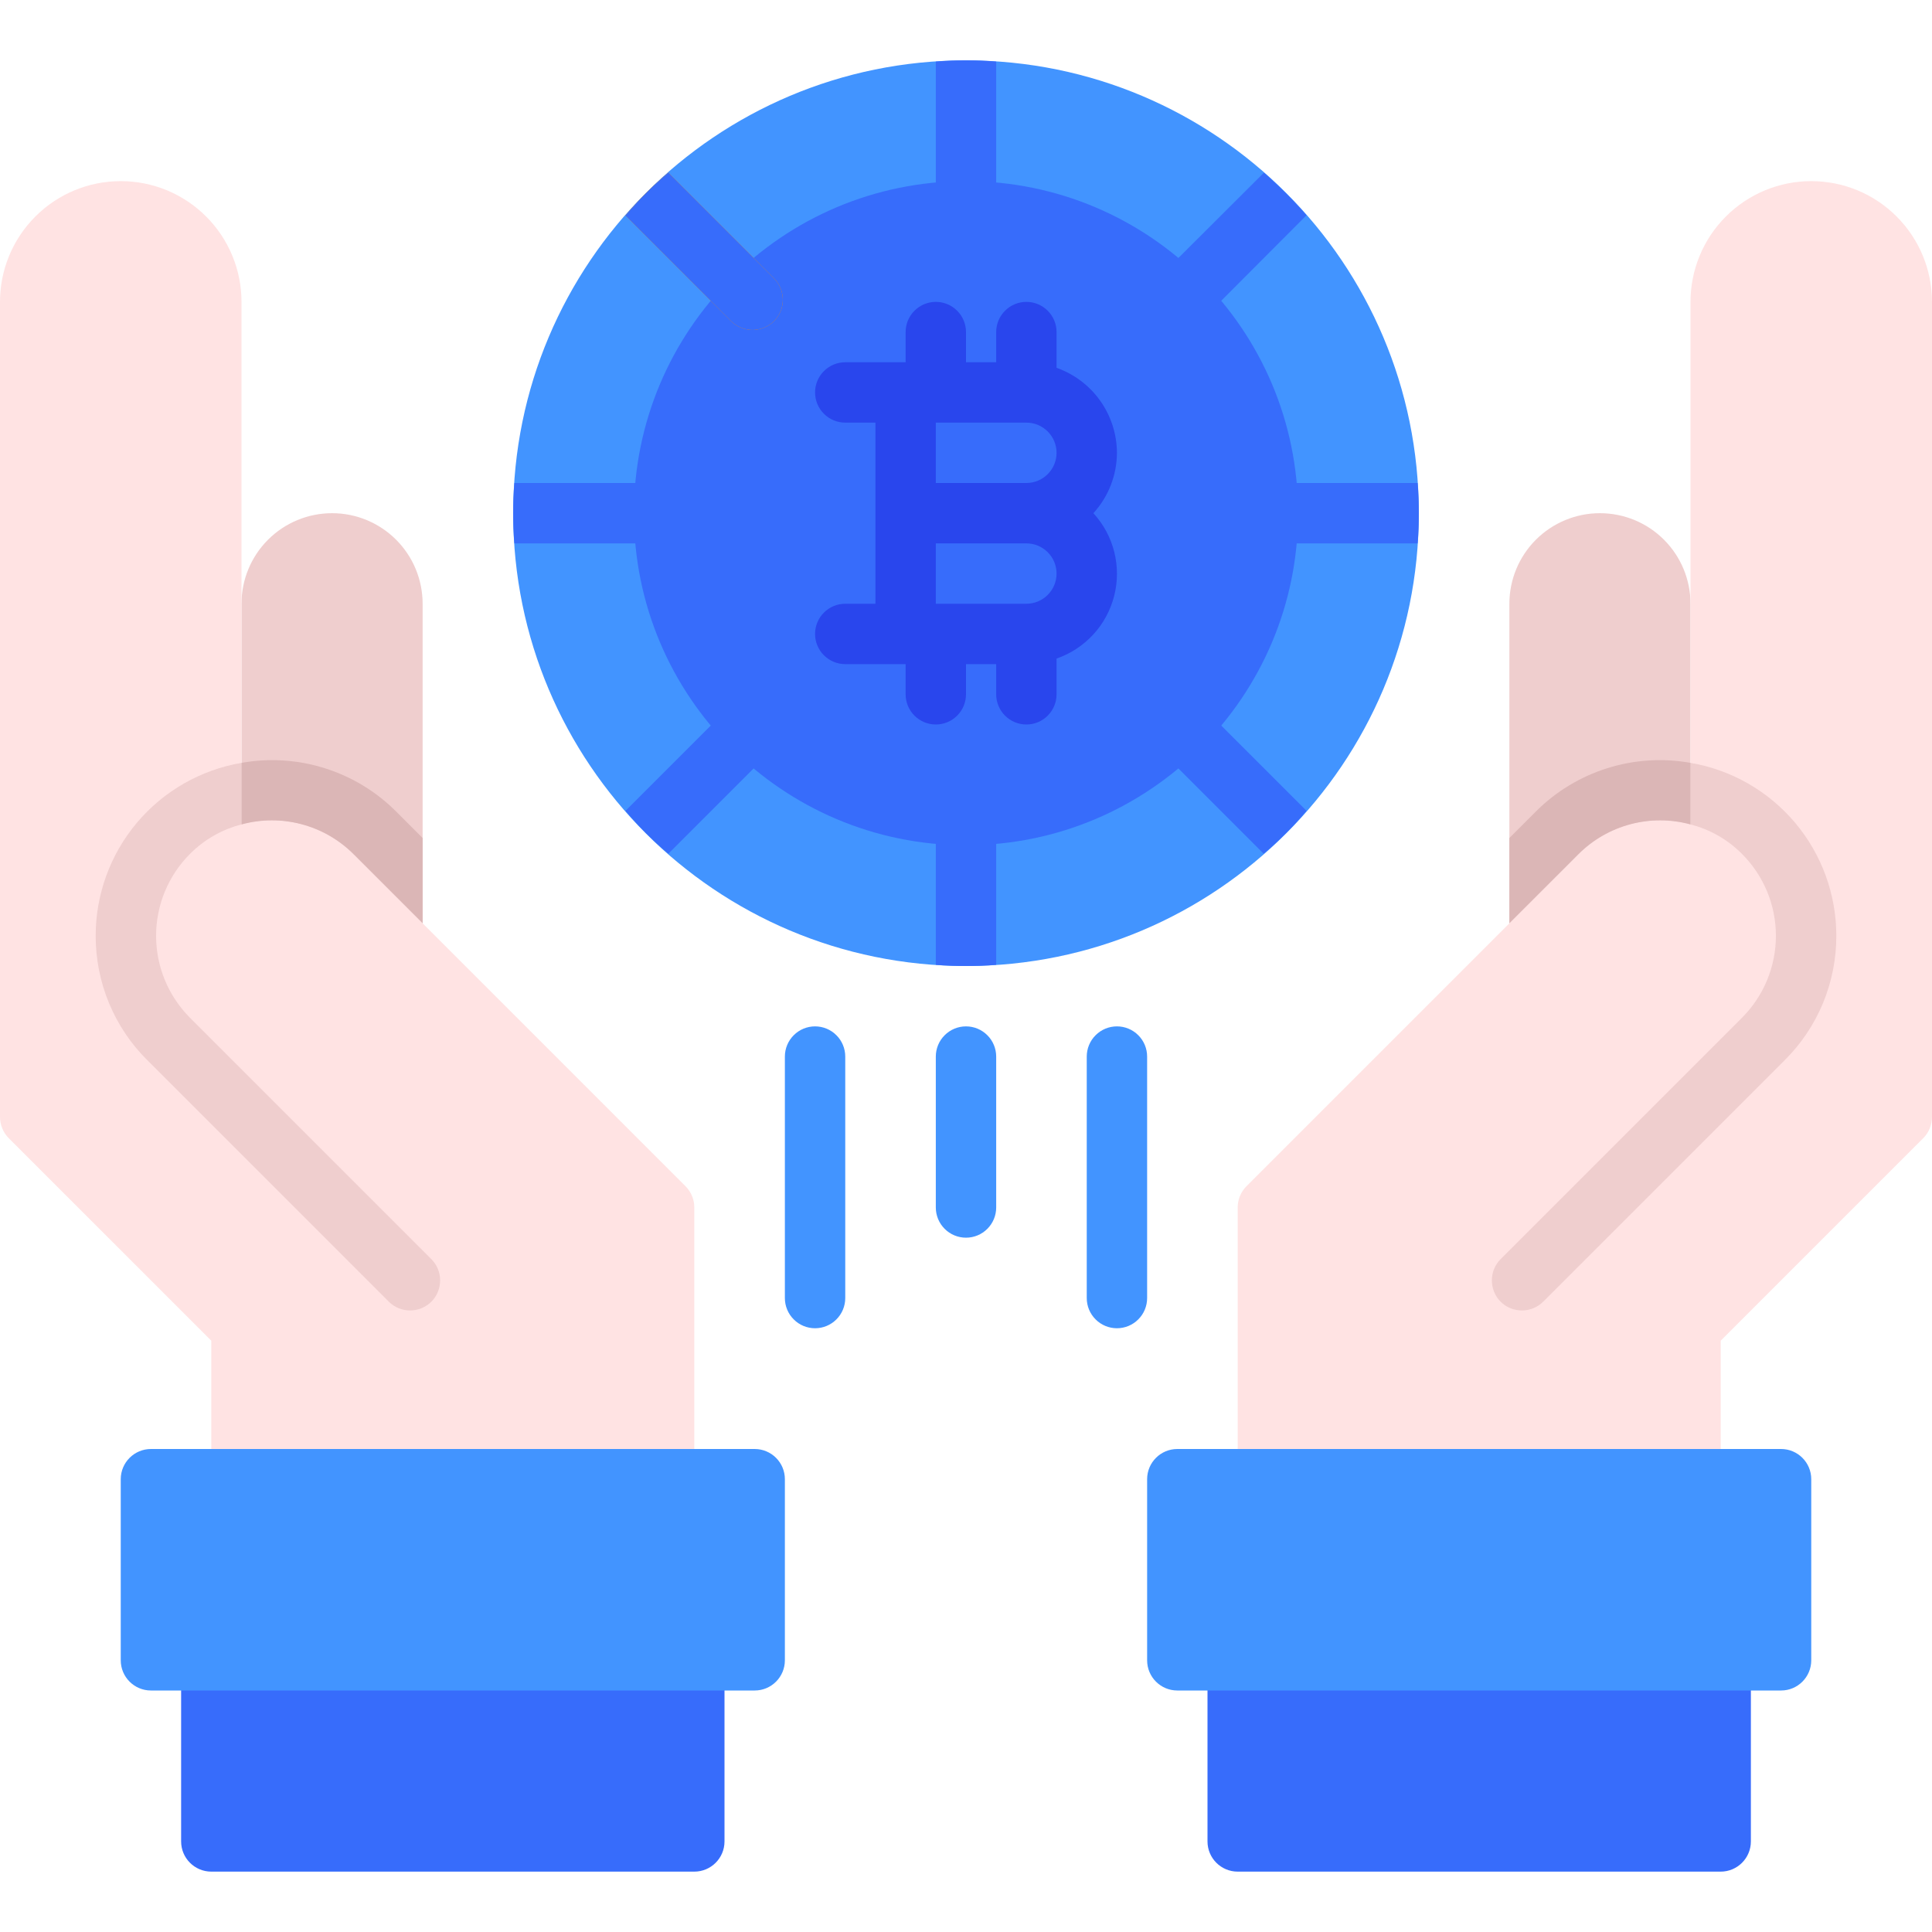 <svg width="48" height="48" viewBox="0 0 48 48" fill="none" xmlns="http://www.w3.org/2000/svg">
<g id="Artboard-9 2">
<g id="Group">
<g id="Save Bitcoin">
<path id="Vector" d="M42.75 40.5H30.75C30.336 40.5 30 40.836 30 41.25V45.75C30 46.164 30.336 46.5 30.75 46.5H42.75C43.164 46.5 43.5 46.164 43.5 45.75V41.25C43.5 40.836 43.164 40.5 42.75 40.5Z" fill="#376CFB"/>
<path id="Vector_2" d="M39.75 12.75C39.153 12.75 38.581 12.987 38.159 13.409C37.737 13.831 37.5 14.403 37.5 15V24C37.5 24.199 37.579 24.39 37.72 24.53C37.86 24.671 38.051 24.75 38.25 24.75H41.25C41.449 24.75 41.64 24.671 41.78 24.53C41.921 24.39 42 24.199 42 24V15C42 14.403 41.763 13.831 41.341 13.409C40.919 12.987 40.347 12.75 39.75 12.75Z" fill="#EFCECE"/>
<path id="Vector_3" d="M45 4.5C44.204 4.5 43.441 4.816 42.879 5.379C42.316 5.941 42 6.704 42 7.5V20.479C41.512 20.347 40.999 20.346 40.51 20.476C40.022 20.606 39.577 20.863 39.22 21.22L30.97 29.47C30.829 29.61 30.75 29.801 30.75 30V36.75C30.75 36.949 30.829 37.14 30.97 37.28C31.11 37.421 31.301 37.5 31.5 37.5H42C42.199 37.5 42.39 37.421 42.53 37.28C42.671 37.14 42.75 36.949 42.75 36.75V33.31L47.78 28.28C47.921 28.14 48 27.949 48 27.75V7.5C48 6.704 47.684 5.941 47.121 5.379C46.559 4.816 45.796 4.5 45 4.5Z" fill="#FFE3E3"/>
<path id="Vector_4" d="M45.623 23.25C45.624 23.824 45.511 24.393 45.291 24.924C45.071 25.454 44.748 25.936 44.34 26.34L38.34 32.34C38.2 32.48 38.009 32.558 37.811 32.558C37.613 32.558 37.423 32.48 37.282 32.34C37.143 32.2 37.065 32.01 37.065 31.811C37.065 31.613 37.143 31.423 37.282 31.283L43.282 25.283C43.82 24.743 44.122 24.012 44.122 23.25C44.122 22.488 43.82 21.757 43.282 21.218C42.929 20.861 42.486 20.607 42 20.483V18.953C43.014 19.126 43.934 19.653 44.597 20.439C45.26 21.226 45.623 22.221 45.623 23.25Z" fill="#EFCECE"/>
<path id="Vector_5" d="M44.25 36H29.25C28.836 36 28.5 36.336 28.5 36.75V41.25C28.5 41.664 28.836 42 29.25 42H44.25C44.664 42 45 41.664 45 41.25V36.75C45 36.336 44.664 36 44.25 36Z" fill="#4294FF"/>
<path id="Vector_6" d="M24 24C30.213 24 35.25 18.963 35.25 12.75C35.25 6.537 30.213 1.5 24 1.5C17.787 1.5 12.75 6.537 12.75 12.75C12.75 18.963 17.787 24 24 24Z" fill="#4294FF"/>
<path id="Vector_7" d="M24 21C28.556 21 32.25 17.306 32.25 12.75C32.25 8.194 28.556 4.5 24 4.5C19.444 4.5 15.75 8.194 15.75 12.75C15.75 17.306 19.444 21 24 21Z" fill="#376CFB"/>
<path id="Vector_8" d="M19.23 7.98C19.087 8.118 18.896 8.195 18.698 8.198C18.499 8.197 18.308 8.119 18.165 7.98L15.54 5.355C15.864 4.971 16.221 4.614 16.605 4.29L19.23 6.915C19.371 7.057 19.449 7.248 19.449 7.448C19.449 7.647 19.371 7.838 19.23 7.98Z" fill="#FB8800"/>
<path id="Vector_9" d="M27.75 11.25C27.748 10.786 27.603 10.335 27.334 9.956C27.066 9.578 26.687 9.293 26.25 9.138V8.25C26.25 8.051 26.171 7.86 26.03 7.72C25.89 7.579 25.699 7.5 25.5 7.5C25.301 7.5 25.11 7.579 24.97 7.72C24.829 7.86 24.75 8.051 24.75 8.25V9H24V8.25C24 8.051 23.921 7.86 23.78 7.72C23.64 7.579 23.449 7.5 23.25 7.5C23.051 7.5 22.86 7.579 22.72 7.72C22.579 7.86 22.5 8.051 22.5 8.25V9H21C20.801 9 20.61 9.079 20.47 9.22C20.329 9.36 20.25 9.551 20.25 9.75C20.25 9.949 20.329 10.14 20.47 10.28C20.61 10.421 20.801 10.5 21 10.5H21.75V15H21C20.801 15 20.61 15.079 20.47 15.22C20.329 15.36 20.25 15.551 20.25 15.75C20.25 15.949 20.329 16.14 20.47 16.28C20.61 16.421 20.801 16.5 21 16.5H22.5V17.25C22.5 17.449 22.579 17.64 22.72 17.78C22.86 17.921 23.051 18 23.25 18C23.449 18 23.64 17.921 23.78 17.78C23.921 17.64 24 17.449 24 17.25V16.5H24.75V17.25C24.75 17.449 24.829 17.64 24.97 17.78C25.11 17.921 25.301 18 25.5 18C25.699 18 25.89 17.921 26.03 17.78C26.171 17.64 26.25 17.449 26.25 17.25V16.362C26.599 16.241 26.913 16.035 27.163 15.763C27.413 15.491 27.591 15.161 27.682 14.803C27.773 14.445 27.773 14.069 27.683 13.711C27.593 13.353 27.415 13.023 27.165 12.75C27.54 12.34 27.748 11.805 27.75 11.25ZM23.25 10.5H25.5C25.699 10.5 25.89 10.579 26.03 10.72C26.171 10.86 26.25 11.051 26.25 11.25C26.25 11.449 26.171 11.64 26.03 11.78C25.89 11.921 25.699 12 25.5 12H23.25V10.5ZM25.5 15H23.25V13.5H25.5C25.699 13.5 25.89 13.579 26.03 13.72C26.171 13.86 26.25 14.051 26.25 14.25C26.25 14.449 26.171 14.64 26.03 14.78C25.89 14.921 25.699 15 25.5 15Z" fill="#2946ED"/>
<path id="Vector_10" d="M24 30.75C23.801 30.75 23.61 30.671 23.47 30.53C23.329 30.39 23.25 30.199 23.25 30V26.25C23.25 26.051 23.329 25.86 23.47 25.72C23.61 25.579 23.801 25.5 24 25.5C24.199 25.5 24.39 25.579 24.53 25.72C24.671 25.86 24.75 26.051 24.75 26.25V30C24.75 30.199 24.671 30.39 24.53 30.53C24.39 30.671 24.199 30.75 24 30.75Z" fill="#4294FF"/>
<path id="Vector_11" d="M27.75 33C27.551 33 27.36 32.921 27.22 32.78C27.079 32.64 27 32.449 27 32.25V26.25C27 26.051 27.079 25.86 27.22 25.72C27.36 25.579 27.551 25.5 27.75 25.5C27.949 25.5 28.14 25.579 28.28 25.72C28.421 25.86 28.5 26.051 28.5 26.25V32.25C28.5 32.449 28.421 32.64 28.28 32.78C28.14 32.921 27.949 33 27.75 33Z" fill="#4294FF"/>
<path id="Vector_12" d="M20.25 33C20.051 33 19.86 32.921 19.72 32.78C19.579 32.64 19.5 32.449 19.5 32.25V26.25C19.5 26.051 19.579 25.86 19.72 25.72C19.86 25.579 20.051 25.5 20.25 25.5C20.449 25.5 20.64 25.579 20.78 25.72C20.921 25.86 21 26.051 21 26.25V32.25C21 32.449 20.921 32.64 20.78 32.78C20.64 32.921 20.449 33 20.25 33Z" fill="#4294FF"/>
<path id="Vector_13" d="M24.75 1.53V5.25C24.75 5.449 24.671 5.64 24.53 5.78C24.39 5.921 24.199 6 24 6C23.801 6 23.61 5.921 23.47 5.78C23.329 5.64 23.25 5.449 23.25 5.25V1.53C23.497 1.508 23.745 1.5 24 1.5C24.255 1.5 24.503 1.508 24.75 1.53Z" fill="#376CFB"/>
<path id="Vector_14" d="M32.46 5.348L29.835 7.98C29.692 8.119 29.502 8.197 29.302 8.198C29.104 8.195 28.913 8.118 28.77 7.98C28.63 7.838 28.551 7.647 28.551 7.448C28.551 7.248 28.63 7.057 28.77 6.915L31.402 4.29C31.777 4.62 32.13 4.973 32.46 5.348Z" fill="#376CFB"/>
<path id="Vector_15" d="M35.25 12.75C35.25 13.005 35.242 13.252 35.22 13.5H31.5C31.301 13.5 31.11 13.421 30.97 13.28C30.829 13.14 30.75 12.949 30.75 12.75C30.75 12.551 30.829 12.36 30.97 12.22C31.11 12.079 31.301 12 31.5 12H35.22C35.242 12.248 35.25 12.495 35.25 12.75Z" fill="#376CFB"/>
<path id="Vector_16" d="M32.46 20.145C32.136 20.529 31.779 20.886 31.395 21.21L28.77 18.585C28.629 18.444 28.549 18.252 28.549 18.052C28.549 17.853 28.629 17.661 28.77 17.52C28.911 17.379 29.103 17.299 29.302 17.299C29.502 17.299 29.694 17.379 29.835 17.52L32.46 20.145Z" fill="#376CFB"/>
<path id="Vector_17" d="M24.75 20.25V23.97C24.503 23.992 24.255 24 24 24C23.745 24 23.497 23.992 23.25 23.97V20.25C23.25 20.051 23.329 19.86 23.47 19.72C23.61 19.579 23.801 19.5 24 19.5C24.199 19.5 24.39 19.579 24.53 19.72C24.671 19.86 24.75 20.051 24.75 20.25Z" fill="#376CFB"/>
<path id="Vector_18" d="M19.23 18.585L16.605 21.21C16.221 20.886 15.864 20.529 15.54 20.145L18.165 17.52C18.306 17.379 18.498 17.299 18.698 17.299C18.897 17.299 19.089 17.379 19.23 17.52C19.371 17.661 19.451 17.853 19.451 18.052C19.451 18.252 19.371 18.444 19.23 18.585Z" fill="#376CFB"/>
<path id="Vector_19" d="M17.25 12.75C17.25 12.949 17.171 13.14 17.03 13.28C16.89 13.421 16.699 13.5 16.5 13.5H12.78C12.758 13.252 12.75 13.005 12.75 12.75C12.75 12.495 12.758 12.248 12.78 12H16.5C16.699 12 16.89 12.079 17.03 12.22C17.171 12.36 17.25 12.551 17.25 12.75Z" fill="#376CFB"/>
<path id="Vector_20" d="M19.23 7.98C19.087 8.118 18.896 8.195 18.698 8.198C18.499 8.197 18.308 8.119 18.165 7.98L15.54 5.355C15.864 4.971 16.221 4.614 16.605 4.29L19.23 6.915C19.371 7.057 19.449 7.248 19.449 7.448C19.449 7.647 19.371 7.838 19.23 7.98Z" fill="#376CFB"/>
<path id="Vector_21" d="M42 18.953V20.483C41.513 20.35 40.999 20.348 40.51 20.477C40.022 20.606 39.576 20.861 39.218 21.218L37.5 22.935V20.82L38.16 20.16C38.655 19.665 39.263 19.296 39.932 19.086C40.6 18.875 41.31 18.83 42 18.953Z" fill="#DBB6B6"/>
<path id="Vector_22" d="M17.25 40.5H5.25C4.836 40.5 4.5 40.836 4.5 41.25V45.75C4.5 46.164 4.836 46.5 5.25 46.5H17.25C17.664 46.5 18 46.164 18 45.75V41.25C18 40.836 17.664 40.5 17.25 40.5Z" fill="#376CFB"/>
<path id="Vector_23" d="M8.25 12.75C8.847 12.75 9.419 12.987 9.841 13.409C10.263 13.831 10.5 14.403 10.5 15V24C10.5 24.199 10.421 24.39 10.28 24.53C10.14 24.671 9.949 24.75 9.75 24.75H6.75C6.551 24.75 6.36 24.671 6.22 24.53C6.079 24.39 6 24.199 6 24V15C6 14.403 6.237 13.831 6.659 13.409C7.081 12.987 7.653 12.75 8.25 12.75Z" fill="#EFCECE"/>
<path id="Vector_24" d="M3 4.5C3.796 4.5 4.559 4.816 5.121 5.379C5.684 5.941 6 6.704 6 7.5V20.479C6.488 20.347 7.001 20.346 7.49 20.476C7.978 20.606 8.423 20.863 8.78 21.22L17.03 29.47C17.171 29.61 17.25 29.801 17.25 30V36.75C17.25 36.949 17.171 37.14 17.03 37.28C16.89 37.421 16.699 37.5 16.5 37.5H6C5.801 37.5 5.61 37.421 5.47 37.28C5.329 37.14 5.25 36.949 5.25 36.75V33.31L0.22 28.28C0.079 28.14 4.24781e-05 27.949 0 27.75L0 7.5C0 6.704 0.316 5.941 0.879 5.379C1.441 4.816 2.204 4.5 3 4.5Z" fill="#FFE3E3"/>
<path id="Vector_25" d="M2.377 23.25C2.376 23.824 2.489 24.393 2.709 24.924C2.929 25.454 3.252 25.936 3.66 26.34L9.66 32.34C9.8 32.48 9.991 32.558 10.189 32.558C10.387 32.558 10.577 32.48 10.717 32.34C10.857 32.2 10.935 32.01 10.935 31.811C10.935 31.613 10.857 31.423 10.717 31.283L4.717 25.283C4.18 24.743 3.878 24.012 3.878 23.25C3.878 22.488 4.18 21.757 4.717 21.218C5.071 20.861 5.514 20.607 6 20.483V18.953C4.986 19.126 4.066 19.653 3.403 20.439C2.74 21.226 2.377 22.221 2.377 23.25Z" fill="#EFCECE"/>
<path id="Vector_26" d="M18.75 36H3.75C3.336 36 3 36.336 3 36.75V41.25C3 41.664 3.336 42 3.75 42H18.75C19.164 42 19.5 41.664 19.5 41.25V36.75C19.5 36.336 19.164 36 18.75 36Z" fill="#4294FF"/>
<path id="Vector_27" d="M6 18.953V20.483C6.487 20.35 7.001 20.348 7.49 20.477C7.979 20.606 8.424 20.861 8.783 21.218L10.5 22.935V20.82L9.84 20.16C9.345 19.665 8.737 19.296 8.068 19.086C7.399 18.875 6.69 18.83 6 18.953Z" fill="#DBB6B6"/>
</g>
</g>
</g>
</svg>

